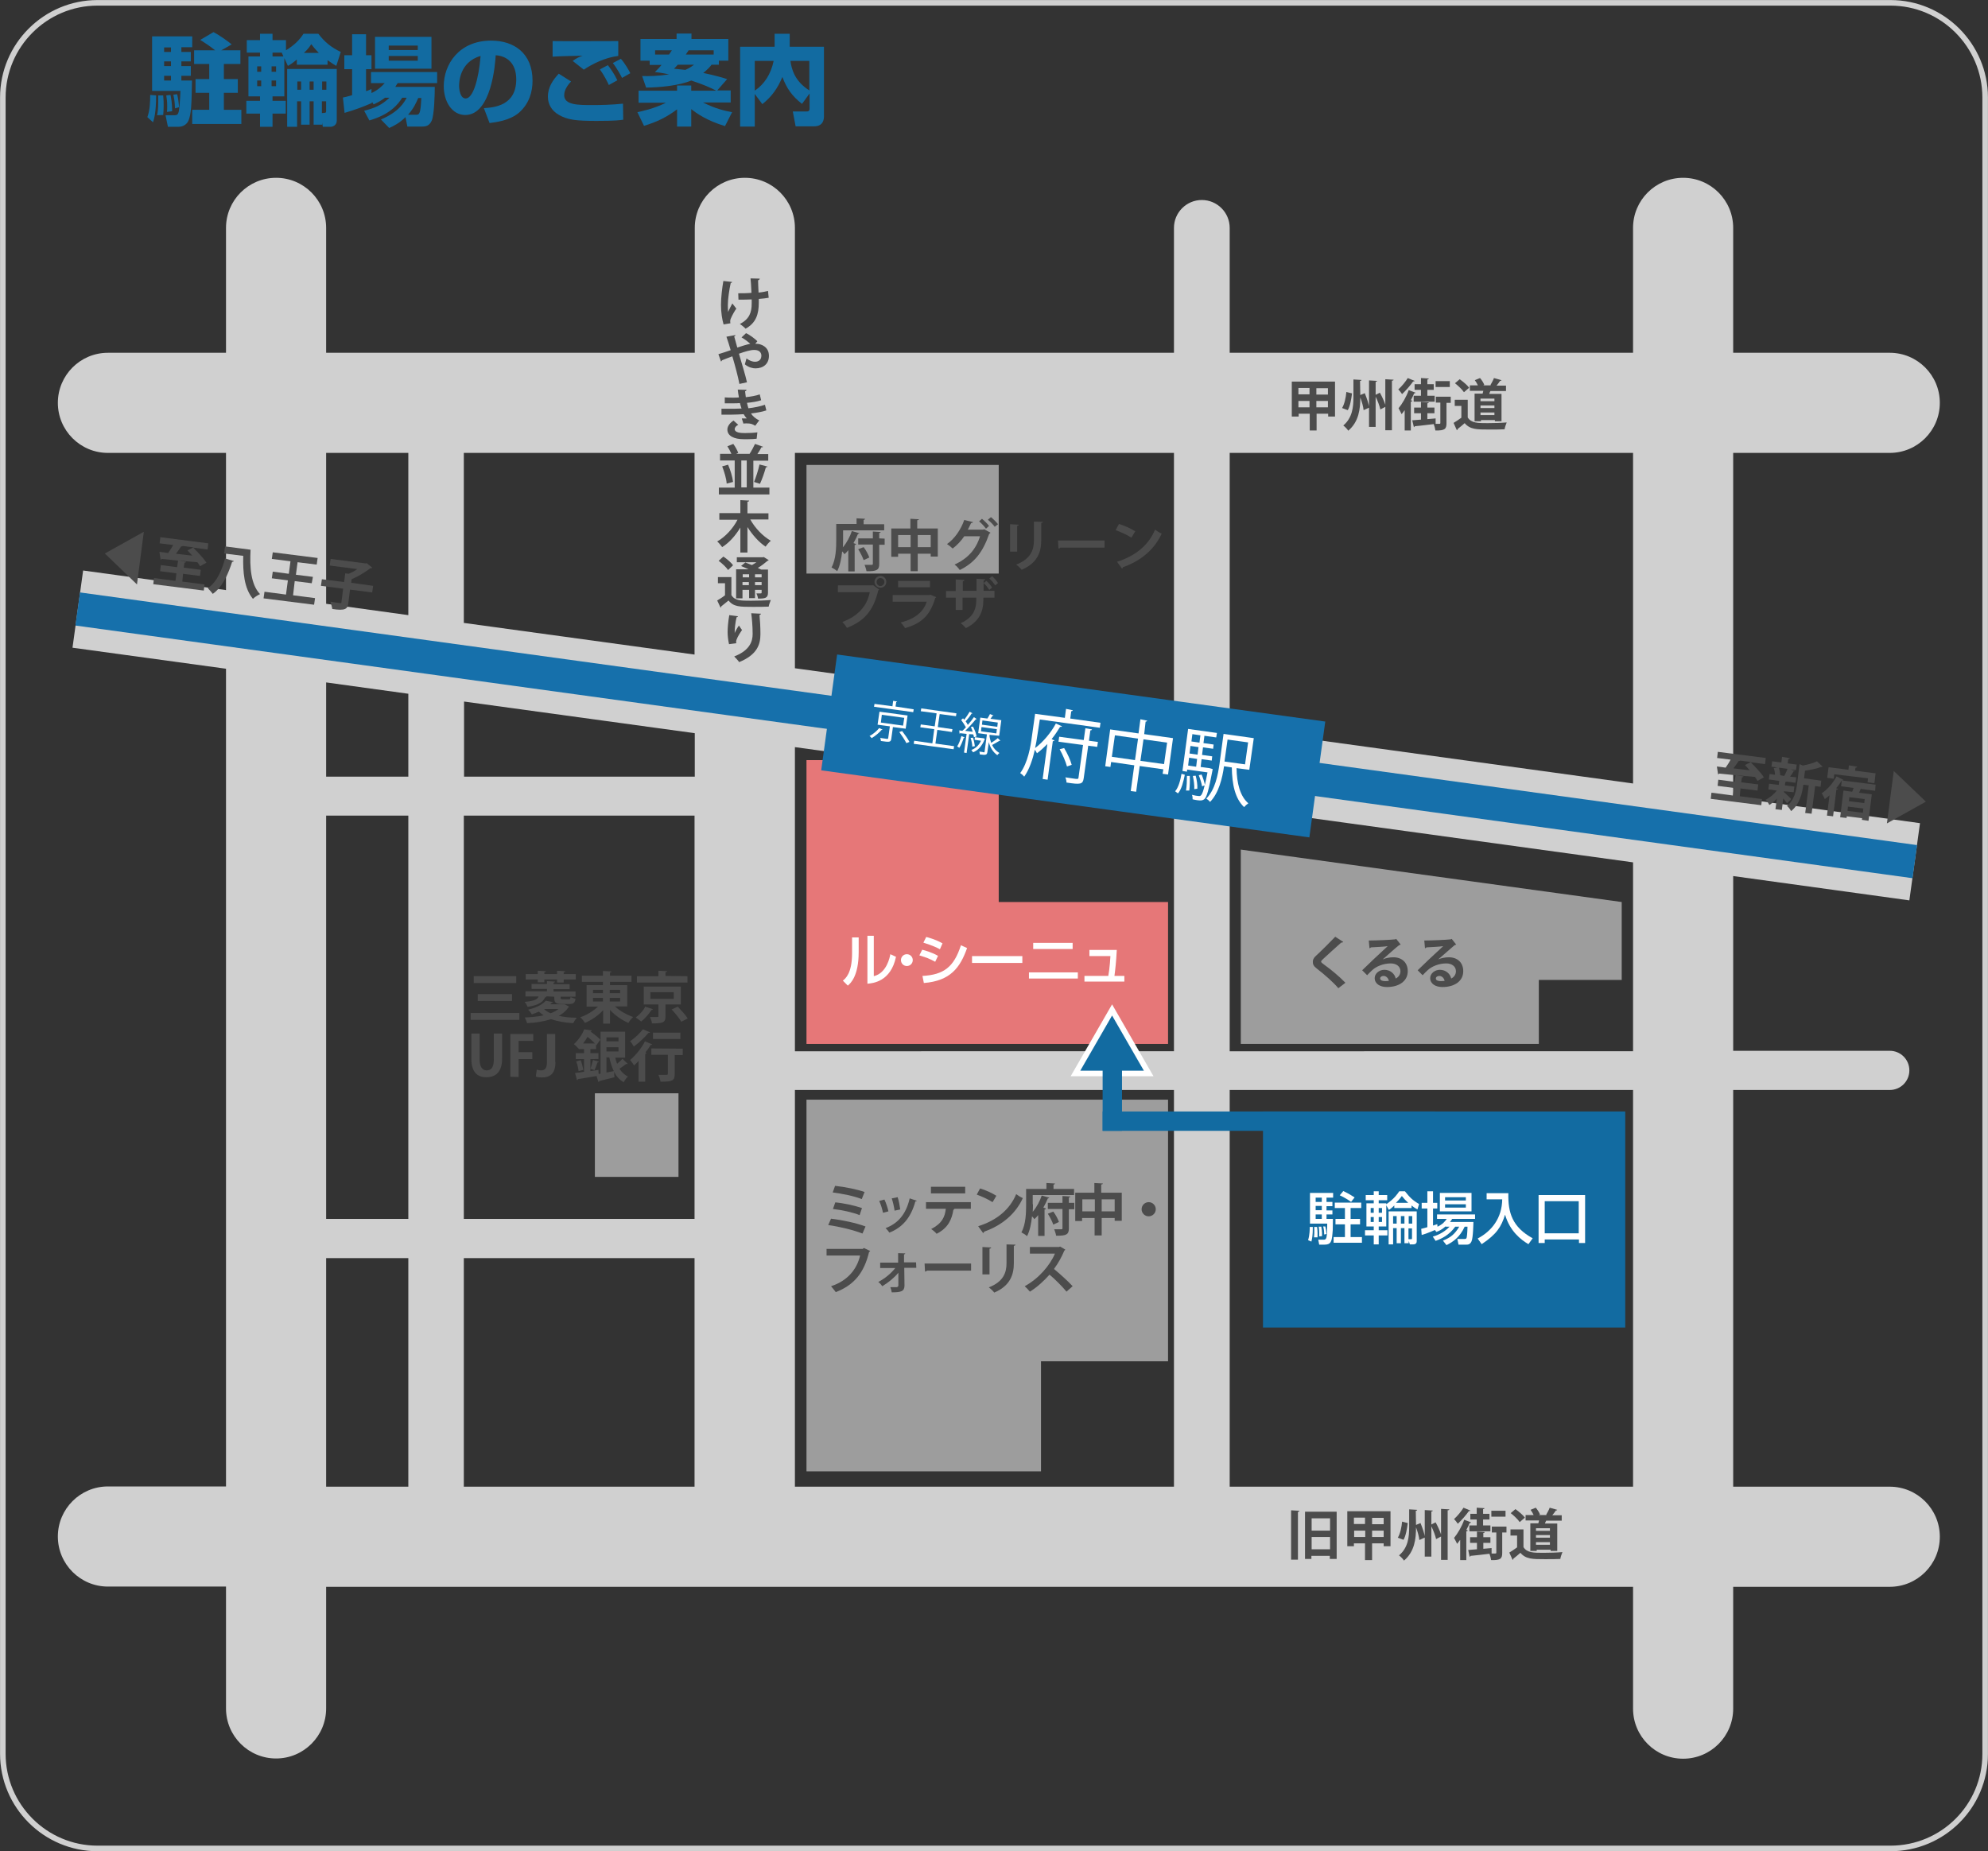<?xml version="1.0" encoding="utf-8"?>
<!-- Generator: Adobe Illustrator 24.2.1, SVG Export Plug-In . SVG Version: 6.00 Build 0)  -->
<svg xmlns="http://www.w3.org/2000/svg" xmlns:xlink="http://www.w3.org/1999/xlink" version="1.1" id="レイヤー_1" x="0px" y="0px" viewBox="0 0 841.8 784" style="enable-background:new 0 0 841.8 784;" xml:space="preserve">
<rect x="0" y="0" width="841.8" height="784" fill="#333333" stroke="none"/>
<style type="text/css">
	.st0{fill:#D0D0D0;}
	.st1{fill:none;stroke:#1670AB;stroke-width:14.148;stroke-miterlimit:10;}
	.st2{fill:#9D9D9D;}
	.st3{fill:#E67778;}
	.st4{fill:none;stroke:#1670AB;stroke-width:49.517;stroke-miterlimit:10;}
	.st5{fill:#FFFFFF;}
	.st6{fill:#4C4C4C;}
	.st7{fill:#126BA1;stroke:#FFFFFF;stroke-width:2.358;stroke-miterlimit:10;}
	.st8{fill:#126BA1;}
	.st9{fill:none;stroke:#D0D0D0;stroke-width:2.358;stroke-miterlimit:10;}
	.st10{fill:none;stroke:#E72225;stroke-width:7.074;stroke-miterlimit:10;}
</style>
<path class="st0" d="M800.2,629.6h-66.3v-168h66.3c4.6,0,8.3-3.7,8.3-8.3s-3.7-8.3-8.3-8.3h-66.3v-74l74.6,10.3l4.5-32.7l-79.1-10.9  V191.8h66.3c11.7,0,21.2-9.5,21.2-21.2s-9.5-21.2-21.2-21.2h-66.3V96.5c0-11.7-9.5-21.2-21.2-21.2s-21.2,9.5-21.2,21.2v52.9H520.7  V96.5c0-6.5-5.3-11.8-11.8-11.8s-11.8,5.3-11.8,11.8v52.9H336.6V96.5c0-11.7-9.5-21.2-21.2-21.2s-21.2,9.5-21.2,21.2v52.9H138.1  V96.5c0-11.7-9.5-21.2-21.2-21.2s-21.2,9.5-21.2,21.2v52.9h-50c-11.7,0-21.2,9.5-21.2,21.2s9.5,21.2,21.2,21.2h50v58.1l-60.5-8.3  l-4.5,32.7l65,8.9v346.3h-50c-11.7,0-21.2,9.5-21.2,21.2s9.5,21.2,21.2,21.2h50v51.6c0,11.7,9.5,21.2,21.2,21.2s21.2-9.5,21.2-21.2  V672h553.4v51.6c0,11.7,9.5,21.2,21.2,21.2s21.2-9.5,21.2-21.2V672h66.3c11.7,0,21.2-9.5,21.2-21.2S811.9,629.6,800.2,629.6z   M691.5,191.8v140l-170.8-23.5V191.8H691.5z M497.1,191.8v113.3L336.6,283v-91.2H497.1z M294.1,191.8v85.4l-97.7-13.4v-72  L294.1,191.8L294.1,191.8z M138.1,191.8h34.8v68.7l-34.8-4.8V191.8z M172.9,629.6h-34.8v-96.8h34.8V629.6z M172.9,516.2h-34.8V345.4  h34.8V516.2z M138.1,328.9V289l34.8,4.8v35.1H138.1z M294.1,629.6h-97.7v-96.8h97.7V629.6z M294.1,516.2h-97.7V345.4h97.7V516.2z   M196.5,328.9v-31.8l97.7,13.4v18.4H196.5z M497.1,629.6H336.6v-168h160.5V629.6z M336.6,445.1V316.4l160.5,22.1v106.7H336.6V445.1z   M691.5,629.6H520.7v-168h170.8V629.6z M520.7,445.1V341.7l170.8,23.5v80H520.7V445.1z"/>
<line class="st1" x1="32.9" y1="257.9" x2="810.8" y2="364.9"/>
<polygon class="st2" points="494.6,465.7 341.5,465.7 341.5,517.5 341.5,576.5 341.5,623.1 440.8,623.1 440.8,576.5 494.6,576.5 "/>
<rect x="251.9" y="463" class="st2" width="35.4" height="35.4"/>
<rect x="341.5" y="196.9" class="st2" width="81.4" height="46"/>
<polygon class="st3" points="422.9,382 422.9,321.9 341.5,321.9 341.5,442.1 408.8,442.1 422.9,442.1 494.6,442.1 494.6,382 "/>
<polygon class="st2" points="686.7,415 686.7,382 525.4,359.8 525.4,442.1 651.6,442.1 651.6,415 "/>
<line class="st4" x1="351.1" y1="301.7" x2="557.8" y2="330.1"/>
<g>
	<path class="st5" d="M373.7,309c-0.1,0.1-0.3,0.2-0.4,0.1c-0.9,1.1-2.7,2.6-4.2,3.5c-0.2-0.3-0.6-0.7-0.9-0.9   c1.5-0.8,3.2-2.2,4.1-3.4L373.7,309z M386.9,300.4l-0.2,1.2l-16.6-2.3l0.2-1.2l7.6,1l0.3-2.3l1.7,0.3c0,0.1-0.1,0.2-0.4,0.2   l-0.3,1.9L386.9,300.4z M383.5,308.6l-5.4-0.7l-0.7,5c-0.2,1.5-0.9,1.4-4.4,0.9c0-0.4-0.1-0.9-0.3-1.3c0.8,0.1,1.5,0.2,2.1,0.3   c1.1,0.2,1.2,0.2,1.3-0.2l0.7-5l-5.2-0.7l0.8-5.5l11.9,1.6L383.5,308.6z M373.4,302.7L373,306l9.4,1.3l0.5-3.3L373.4,302.7z    M383.8,314.7c-0.6-1.2-1.9-3.2-3-4.7l1.2-0.4c1.1,1.4,2.5,3.4,3.1,4.6L383.8,314.7z"/>
	<path class="st5" d="M396.1,314.9l7.9,1.1l-0.2,1.3l-16.9-2.3l0.2-1.3l7.7,1.1l0.8-6l-5.9-0.8l0.2-1.2l5.9,0.8l0.8-5.5l-6.7-0.9   l0.2-1.2l14.9,2.1l-0.2,1.2l-6.9-0.9l-0.8,5.5l6.2,0.9l-0.2,1.2l-6.2-0.9L396.1,314.9z"/>
	<path class="st5" d="M408.5,312.3c-0.1,0.1-0.2,0.2-0.4,0.1c-0.5,1.6-1.2,3.3-1.9,4.3c-0.2-0.2-0.6-0.4-0.9-0.6   c0.7-1,1.3-2.7,1.8-4.4L408.5,312.3z M412,307.7c0.7,1.3,1.4,3.1,1.5,4.2l-1.1,0.3c0-0.3-0.1-0.7-0.3-1.2c-0.6,0-1.1-0.1-1.7-0.1   l-1.1,8l-1.1-0.2l1.1-7.9c-1.1-0.1-2-0.2-2.7-0.3c0,0.1-0.2,0.2-0.3,0.2l-0.1-1.4l1.3,0.2c0.5-0.4,1-1,1.5-1.5   c-0.5-0.9-1.3-2.2-2-3.1l0.8-0.7c0.2,0.2,0.3,0.4,0.5,0.6c0.8-1,1.7-2.4,2.3-3.4l1.2,0.7c-0.1,0.1-0.2,0.1-0.4,0.1   c-0.6,1-1.7,2.4-2.5,3.3c0.4,0.5,0.7,1,0.9,1.5c1-1.1,1.9-2.3,2.6-3.3l1.2,0.8c-0.1,0.1-0.2,0.1-0.4,0.1c-1.2,1.5-3,3.5-4.5,4.9   l3.2,0.4c-0.2-0.7-0.5-1.4-0.8-2L412,307.7z M412,312.4c0.4,1.2,0.7,2.7,0.8,3.6c-0.2,0-0.5,0.1-1.1,0.2c0-1-0.3-2.5-0.7-3.7   L412,312.4z M416.4,312.6l0.7,0.4c0,0.1-0.1,0.1-0.2,0.2c-1.1,2.8-2.8,4.6-4.9,5.4c-0.1-0.3-0.5-0.8-0.7-1c1.7-0.6,3.2-1.9,4.1-3.9   l-2.7-0.4l0.1-1.1l3.3,0.4H416.4z M419,311.2c-0.1,0.8,0.4,2.5,0.7,3.4c1-0.6,2.1-1.4,2.8-2c0.8,0.8,1,0.9,1.1,1.1   c-0.1,0.1-0.2,0.1-0.4,0c-0.8,0.5-2.1,1.3-3.1,1.8c0.6,1.3,1.6,2.5,3.1,3.4c-0.3,0.2-0.7,0.6-0.9,0.9c-2-1.4-3.1-3.5-3.6-5.5   l-0.6,4.2c-0.2,1.3-0.7,1.3-3.2,1c0-0.3-0.1-0.8-0.2-1.2c0.9,0.1,1.7,0.2,1.9,0.3c0.2,0,0.3,0,0.3-0.2l1-7.4l-3.7-0.5l0.9-6.6   l3,0.4c0.4-0.6,0.8-1.3,1.1-1.9l1.5,0.6c-0.1,0.1-0.2,0.2-0.4,0.1c-0.2,0.4-0.6,0.9-0.9,1.3l4.6,0.6l-0.9,6.6L419,311.2z    M415.6,307.9l-0.2,1.8l6.5,0.9l0.2-1.8L415.6,307.9z M416,305.1l-0.2,1.8l6.5,0.9l0.2-1.8L416,305.1z"/>
	<path class="st5" d="M439.2,311.8c-0.2,1.5-0.5,3.2-0.9,5c3.5-2.6,6.9-6.8,8.8-10.4l2.6,1.2c-0.2,0.2-0.4,0.3-0.8,0.2   c-1,1.6-2.2,3.5-3.6,5.2l1.2,0.6c-0.1,0.2-0.3,0.3-0.7,0.3l-2.2,16.3l-2.1-0.3l2-14.8c-1.4,1.4-2.9,2.8-4.4,3.9   c-0.2-0.4-0.6-1-0.9-1.5c-0.9,4-2.3,8.3-4.5,11.4c-0.4-0.5-1.2-1.2-1.7-1.5c3.2-4.4,4.4-11.1,5-15.9l1.3-9.2l12.6,1.7l0.5-3.8   l2.9,0.6c-0.1,0.2-0.3,0.4-0.7,0.4l-0.4,3.1l12.8,1.8l-0.3,2.1l-25.4-3.5L439.2,311.8z M464.9,314.2l-0.3,2.1l-3.8-0.5l-1.9,13.7   c-0.4,2.7-1.3,2.8-7.3,1.9c0-0.6-0.2-1.6-0.5-2.2c1.3,0.2,2.5,0.4,3.4,0.5c1.9,0.3,2.1,0.3,2.2-0.5l1.9-13.7l-10.4-1.4l0.3-2.1   l10.4,1.4l0.7-5l2.8,0.5c-0.1,0.3-0.3,0.4-0.7,0.4l-0.6,4.4L464.9,314.2z M451.8,324.6c-0.5-1.9-1.8-5-3.1-7.3l1.9-0.5   c1.4,2.3,2.7,5.2,3.2,7.1L451.8,324.6z"/>
	<path class="st5" d="M484.5,310.9l12.2,1.7l-2.1,15.4l-2.3-0.3l0.3-1.9l-10-1.4l-1.5,10.9l-2.3-0.3l1.5-10.9l-9.8-1.4l-0.3,2.1   l-2.2-0.3l2.1-15.6l12,1.7l0.8-6l2.9,0.6c-0.1,0.2-0.3,0.4-0.7,0.4L484.5,310.9z M470.8,320.5l9.8,1.4l1.3-9.1l-9.8-1.4   L470.8,320.5z M482.9,322.2l10,1.4l1.3-9.1l-10-1.4L482.9,322.2z"/>
	<path class="st5" d="M501.7,328.1c-0.6,3-1.4,6.2-2.9,7.9l-1.2-0.9c1.4-1.6,2.2-4.5,2.7-7.4L501.7,328.1z M512.5,325.4l1,0.3   l-0.1,0.6c-1.6,8.4-2.4,11.2-3.4,12.1c-0.7,0.6-1.4,0.7-2.9,0.5c-0.6-0.1-1.4-0.2-2.1-0.4c0-0.6,0-1.4-0.3-1.9   c1.2,0.3,2.3,0.5,2.8,0.5c0.9,0.1,1.5,0.1,2.6-4.5L509,333c-0.2-1.3-0.8-3.2-1.4-4.7l1.2-0.3c0.6,1.4,1.2,3.2,1.4,4.4l0,0   c0.3-1.4,0.7-3.1,1.1-5.3l-8.6-1.2l-0.1,0.9l-1.9-0.3l2.4-17.8l12.2,1.7l-0.3,1.9l-5-0.7l-0.4,3.1l4.3,0.6l-0.2,1.8l-4.3-0.6   l-0.4,3.2l4.3,0.6l-0.2,1.8l-4.3-0.6l-0.4,3.3l3.7,0.5L512.5,325.4z M502.2,334.8c0.3-1.7,0.4-4.2,0.4-6.2h1.2c0.1,2,0,4.5-0.2,6.2   H502.2z M503.5,320.9l-0.4,3.3l3.4,0.5l0.4-3.3L503.5,320.9z M507.1,319.6l0.4-3.2l-3.4-0.5l-0.4,3.2L507.1,319.6z M508.3,311.4   l-3.4-0.5l-0.4,3.1l3.4,0.5L508.3,311.4z M506.3,328.5c0.5,1.8,0.8,4,0.7,5.5l-1.3,0.2c0.1-1.5-0.2-3.8-0.6-5.6L506.3,328.5z    M529,326l-5.4-0.7c0.1,6.4,1.5,11.9,5,14.9c-0.5,0.3-1.3,1-1.8,1.6c-3.8-3.6-5.1-9.5-5.2-16.8l-3.3-0.5c-0.7,5-2.2,11.3-5.9,15.1   c-0.3-0.4-1.1-1.1-1.6-1.4c3.8-3.9,4.9-10,5.6-14.8l1.7-12.6l12.8,1.8L529,326z M528.5,314.4l-8.7-1.2l-1.3,9.3l8.7,1.2   L528.5,314.4z"/>
</g>
<g>
	<path class="st6" d="M199.3,429h20.6v2.9h-20.6V429z M200.6,413.4h18v2.9h-18V413.4z M202.3,421h14.5v2.9h-14.5V421z"/>
	<path class="st6" d="M230.3,421.9l1.1,0.1c0,0.2-0.2,0.3-0.6,0.4c-0.9,1.9-2.4,3.2-7.4,4c-0.2-0.6-0.8-1.7-1.3-2.1   c4.1-0.4,5.4-1,6-2.3h-5.6v-2.2h9.1v-1h-6.5v-2.1h6.5v-1.2l3.4,0.2c0,0.2-0.2,0.4-0.6,0.5v0.6h6.8v2.1h-6.8v1h9.3v2.2h-6.3v0.5   c0,0.5,0.1,0.6,0.9,0.6h2.5c0.6,0,0.7-0.1,0.8-1c0.5,0.3,1.5,0.6,2.1,0.8c-0.3,1.7-0.9,2.2-2.6,2.2h-3.2c-3.1,0-3.2-0.9-3.2-3.1   L230.3,421.9L230.3,421.9z M239.1,425.3l1.9,1c-0.1,0.1-0.2,0.2-0.3,0.3c-1,1.5-2.4,2.7-4.1,3.6c2.2,0.5,4.8,0.8,7.6,0.8   c-0.5,0.6-1.1,1.6-1.5,2.3c-3.6-0.2-6.8-0.8-9.4-1.7c-3,1-6.4,1.5-10.1,1.7c-0.2-0.7-0.6-1.7-1-2.4c2.8-0.1,5.6-0.4,8-0.9   c-0.7-0.5-1.4-1-2-1.6c-0.9,0.4-1.9,0.8-3,1.2c-0.3-0.6-1-1.5-1.6-2c3.7-0.9,6.2-2.3,7.5-3.8l3.1,0.6c-0.1,0.2-0.3,0.3-0.6,0.3   c-0.2,0.2-0.4,0.4-0.6,0.6h5.6H239.1z M227.7,416v-1.2h-5.1v-2.3h5.1v-1.4l3.4,0.2c0,0.2-0.2,0.4-0.6,0.5v0.7h5.4v-1.4l3.4,0.2   c0,0.3-0.2,0.4-0.6,0.5v0.7h5.1v2.3h-5.1v1.3h-2.8v-1.3h-5.4v1.2L227.7,416L227.7,416z M230.4,427.3L230.4,427.3   c0.7,0.8,1.7,1.4,2.8,1.8c1.3-0.5,2.4-1.1,3.3-1.8H230.4z"/>
	<path class="st6" d="M265.5,426.2h-5.1c2,1.9,4.9,3.5,7.7,4.5c-0.7,0.6-1.6,1.7-2,2.5c-2.8-1.2-5.7-3.2-7.8-5.5v5.8h-2.9v-5.7   c-2.1,2.3-4.9,4.2-7.7,5.4c-0.4-0.7-1.3-1.8-2-2.4c2.7-0.9,5.5-2.6,7.5-4.5h-4.8v-9.1h6.9v-1.4h-8.9v-2.6h8.9v-2l3.6,0.2   c0,0.2-0.2,0.4-0.6,0.5v1.3h9.1v2.6h-9.1v1.4h7.3v9H265.5z M251.1,419.2v1.4h4.2v-1.4H251.1z M251.1,422.6v1.5h4.2v-1.5H251.1z    M262.6,419.2h-4.4v1.4h4.4V419.2z M262.6,424.1v-1.5h-4.4v1.5H262.6z"/>
	<path class="st6" d="M276.5,427.4c-0.1,0.2-0.4,0.3-0.6,0.3c-1,1.5-2.7,3.6-4.4,4.9c-0.6-0.5-1.7-1.3-2.3-1.7c1.6-1.2,3.3-3,4-4.6   L276.5,427.4z M291.1,413.4v2.7h-21.4v-2.7h9.1v-2.3l3.7,0.2c0,0.2-0.2,0.4-0.7,0.4v1.6L291.1,413.4L291.1,413.4z M288.3,425.4   h-6.5v5c0,2.6-1,3-5.7,3c-0.1-0.8-0.5-1.9-0.9-2.7c0.9,0,1.9,0,2.6,0c0.9,0,1,0,1-0.4v-4.9h-6.2v-7.6h15.7V425.4z M275.4,420.2v2.8   h9.9v-2.8H275.4z M288.5,432.7c-0.8-1.4-2.6-3.6-4.1-5.2l2.6-1.2c1.4,1.5,3.3,3.5,4.2,5L288.5,432.7z"/>
	<path class="st6" d="M212.6,448.4c0,5.3-2.5,7.8-6.6,7.8s-6.4-2.4-6.4-7.8v-10.7h3.5v11c0,3.2,1.2,4.6,3,4.6c1.9,0,3-1.3,3-4.6v-11   h3.5V448.4z"/>
	<path class="st6" d="M216.1,456v-18.1h9.7v2.9h-6.2v4.8h5.8v2.9h-5.8v7.6L216.1,456L216.1,456z"/>
	<path class="st6" d="M235.2,449.8c0,5-2.4,6.5-5.8,6.5c-0.8,0-1.8-0.1-2.5-0.4l0.4-2.9c0.4,0.1,1.1,0.3,1.7,0.3   c1.6,0,2.6-0.7,2.6-3.5v-11.9h3.5v11.9H235.2z"/>
	<path class="st6" d="M260.5,447.8c0.2,0.9,0.5,1.9,0.8,2.7c0.8-0.7,1.7-1.5,2.3-2.1l2.2,2.1c-0.1,0.1-0.3,0.1-0.4,0.1s-0.2,0-0.3,0   c-0.7,0.5-1.8,1.4-2.8,2c0.9,1.4,2.1,2.6,3.6,3.3c-0.6,0.5-1.4,1.6-1.8,2.4c-1.8-1-3.1-2.5-4.1-4.4l0.2,2.3   c-2.4,0.6-4.8,1.2-6.4,1.6c0,0.2-0.2,0.4-0.4,0.4l-0.8-2.5c-2.9,0.5-5.9,1-7.9,1.3c0,0.2-0.2,0.4-0.4,0.4l-0.8-3   c1.1-0.1,2.4-0.3,3.8-0.5v-5.4h-3.5V446h3.5v-1.7h-2.2v-0.4l-0.2,0.2c-0.4-0.6-1.3-1.5-1.9-1.9c2.1-1.9,3.6-4.3,4.4-6.3l3.2,0.5   c0,0.2-0.2,0.3-0.6,0.4l0,0c1.5,1.1,3.3,2.5,4.2,3.5c-0.6,0.8-1.1,1.6-1.6,2.3l-0.2-0.3v2H250v1.7h3.4v2.5H250v5.1l3.4-0.5l0.1,1.7   l0.8-0.1v-17.8h10.4v11h-4.2V447.8z M245,453.6c-0.1-1.1-0.5-2.8-1-4.1l1.9-0.5c0.5,1.3,0.9,2.9,1.1,4.1L245,453.6z M251.9,441.9   c-0.8-0.9-2-1.9-3.1-2.8c-0.5,0.9-1.2,1.9-1.9,2.8H251.9z M253.6,449.6c-0.1,0.2-0.3,0.3-0.6,0.3c-0.3,1-0.8,2.4-1.3,3.3l-1.7-0.6   c0.4-1,0.8-2.6,1.1-3.7L253.6,449.6z M261.9,439.3h-5.1v1.7h5.1V439.3z M256.8,445.3h5.1v-1.8h-5.1V445.3z M256.8,454.2l3.1-0.6   c-0.8-1.7-1.4-3.6-1.9-5.8h-1.2V454.2z"/>
	<path class="st6" d="M270.4,449.3c-0.6,0.7-1.3,1.3-1.9,1.9c-0.4-0.6-1.2-1.8-1.7-2.3c2.2-1.8,4.8-4.9,6.3-7.9l3.1,1.3   c-0.1,0.2-0.4,0.3-0.7,0.2c-0.6,1.1-1.4,2.2-2.2,3.2l0.5,0.2c-0.1,0.2-0.3,0.4-0.6,0.4v11.8h-2.8L270.4,449.3L270.4,449.3z    M275.3,437.2c-0.1,0.1-0.3,0.3-0.7,0.2c-1.5,1.8-4,4.2-6.2,5.8c-0.4-0.6-1.1-1.8-1.6-2.3c2-1.2,4.2-3.4,5.4-5L275.3,437.2z    M289.1,444.1v2.7h-3.4v8.1c0,2.8-1.1,3.2-6,3.2c-0.1-0.8-0.5-2.1-0.9-2.9c1,0,2.1,0,2.8,0c0.9,0,1.2,0,1.2-0.4v-8.1h-7V444   L289.1,444.1L289.1,444.1z M288.1,437.3v2.7h-11.6v-2.7H288.1z"/>
</g>
<g>
	<path class="st6" d="M351.9,516.1c4.9,0.6,10.6,1.8,14.6,3.3l-1.3,3c-3.5-1.4-9.5-2.9-14.5-3.6L351.9,516.1z M353.6,502.2   c4,0.4,9.4,1.5,12.5,2.6l-1.2,3c-3.3-1.3-8.3-2.3-12.3-2.8L353.6,502.2z M353.7,509.2c3.5,0.3,8.4,1.4,11.3,2.4l-1,3   c-2.6-1.1-7.5-2.2-11.3-2.6L353.7,509.2z"/>
	<path class="st6" d="M374.5,508c0.7,1.4,1.4,3.6,1.7,5l-2.3,0.6c-0.3-1.5-0.9-3.5-1.6-5L374.5,508z M388.2,508.5   c-0.1,0.2-0.3,0.3-0.6,0.3c-1.9,7-5.6,11.1-11,13.2c-0.3-0.5-1.1-1.4-1.6-1.9c5-1.9,8.6-5.6,10.2-12.6L388.2,508.5z M380.1,507   c0.5,1.4,0.9,3.7,1.1,5.2l-2.4,0.5c-0.2-1.6-0.7-3.7-1.2-5.2L380.1,507z"/>
	<path class="st6" d="M411.1,511.9h-7.4l0.5,0.1c-0.1,0.1-0.2,0.3-0.5,0.3c-0.6,3.9-2.1,7.7-7.1,10.2c-0.4-0.5-1.6-1.6-2.3-2   c4.6-2.4,5.8-5.1,6.2-8.6h-8.4v-2.8h19L411.1,511.9L411.1,511.9z M408.7,505.4h-14.5v-2.8h14.5V505.4z"/>
	<path class="st6" d="M415,503.3c2.4,0.7,5.2,2,6.9,3.1l-1.6,2.7c-1.7-1.1-4.5-2.4-6.7-3.2L415,503.3z M414.2,519.3   c7.9-2.5,13.4-7.1,16.1-13.6c0.9,0.7,1.9,1.3,2.8,1.7c-2.9,6.4-8.6,11.5-16.4,14.2c0,0.3-0.2,0.5-0.4,0.6L414.2,519.3z"/>
	<path class="st6" d="M437.4,510c0,0.9,0,2-0.1,3.2c1.7-2,3.1-4.7,3.8-6.9l3.2,0.9c-0.1,0.2-0.3,0.3-0.6,0.3   c-0.5,1.2-1.1,2.5-1.9,3.9l1.1,0.4c0,0.2-0.2,0.4-0.6,0.4v11.2h-2.7v-8.8c-0.5,0.6-1,1.2-1.6,1.7c-0.2-0.3-0.6-0.8-1-1.2   c-0.3,2.9-0.9,6.1-2.1,8.4c-0.5-0.5-1.8-1.3-2.4-1.6c1.9-3.4,2-8.4,2-11.9v-6.5h8.6V501l3.6,0.2c0,0.2-0.2,0.4-0.6,0.5v1.8h8.7v2.6   h-17.5v3.9H437.4z M454.9,509.5v2.6h-2.3v8.1c0,2.5-0.9,3.2-5.4,3.1c-0.1-0.8-0.5-1.9-0.8-2.7c1.2,0,2.6,0,3,0s0.5-0.1,0.5-0.5V512   h-6.2v-2.6h6.2v-2.9l3.3,0.2c0,0.2-0.2,0.4-0.6,0.4v2.3h2.3V509.5z M446,518.6c-0.4-1.2-1.4-3.2-2.3-4.6l2.3-0.9   c1,1.3,2,3.2,2.4,4.4L446,518.6z"/>
	<path class="st6" d="M466.5,505.1h8.5V517h-3v-1.2h-5.5v7.4h-3v-7.4h-5.3v1.3h-2.9v-12h8.1V501l3.6,0.2c0,0.2-0.2,0.4-0.7,0.4v3.5   H466.5z M458.3,513h5.3v-5.1h-5.3V513z M466.5,513h5.5v-5.1h-5.5V513z"/>
	<path class="st6" d="M489.4,512.1c0,1.7-1.4,3-3,3c-1.7,0-3-1.4-3-3c0-1.7,1.4-3,3-3C488.1,509.1,489.4,510.5,489.4,512.1z"/>
	<path class="st6" d="M368.5,529.8c-0.1,0.2-0.3,0.3-0.5,0.4c-2.1,8.8-6.3,14-14.1,17c-0.5-0.7-1.4-1.8-2-2.5   c7.1-2.3,11-7.3,12.3-13H350v-2.8h15.3l0.5-0.4L368.5,529.8z"/>
	<path class="st6" d="M388,536.9h-5.1l0.1,7.5c0,2.5-1.5,2.9-5.4,2.9c-0.1-0.6-0.3-1.5-0.6-2.2h2.7c0.4,0,0.7-0.4,0.7-0.7V539   c-1.7,2.1-4.3,4.2-6.8,5.7c-0.4-0.6-1-1.3-1.7-1.8c2.7-1.4,5.3-3.5,7.2-5.9h-6.4v-2.3h7.6v-4l3,0.1c0,0.2-0.2,0.4-0.5,0.4v3.4h5.1   L388,536.9L388,536.9z"/>
	<path class="st6" d="M391.5,535.1h19.7v3h-18.7c-0.1,0.2-0.5,0.4-0.8,0.4L391.5,535.1z"/>
	<path class="st6" d="M416,539.7v-11.6l3.7,0.2c0,0.3-0.2,0.4-0.7,0.5v10.9L416,539.7L416,539.7z M430,527.1c0,0.2-0.2,0.4-0.7,0.5   v7.4c0,5-1.7,9.6-8.3,12.4c-0.4-0.6-1.6-1.7-2.3-2.2c6.2-2.4,7.5-6.3,7.5-10.2v-8L430,527.1z"/>
	<path class="st6" d="M451.1,529.2c-0.1,0.2-0.2,0.3-0.4,0.4c-1.3,3-2.5,5.2-4.4,7.8c2.3,1.9,5.8,5,7.9,7.3l-2.6,2.3   c-1.8-2.2-5.2-5.6-7.2-7.2c-2.2,2.5-5.3,5.4-8.3,7.2c-0.5-0.6-1.5-1.7-2.2-2.3c5.9-3.2,10.7-8.8,12.8-13.8h-10.6v-2.8h12.3l0.5-0.2   L451.1,529.2z"/>
</g>
<g>
	<g>
		<path class="st7" d="M470.9,427.7l15.5,26.9h-31L470.9,427.7z"/>
	</g>
</g>
<g>
	<path class="st6" d="M357,228.6c0,0.9,0,2-0.1,3.2c1.7-2,3.1-4.7,3.8-6.9l3.2,0.9c-0.1,0.2-0.3,0.3-0.6,0.3   c-0.5,1.2-1.1,2.5-1.9,3.9l1.1,0.4c0,0.2-0.2,0.4-0.6,0.4V242h-2.7v-9c-0.5,0.6-1,1.2-1.6,1.7c-0.2-0.3-0.6-0.8-1-1.2   c-0.3,2.9-0.9,6.1-2.1,8.4c-0.5-0.5-1.8-1.3-2.4-1.6c1.9-3.4,2-8.4,2-11.9v-6.5h8.6v-2.4l3.6,0.2c0,0.2-0.2,0.4-0.6,0.5v1.8h8.7   v2.6H357V228.6z M374.6,228.1v2.6h-2.3v8.1c0,2.5-0.9,3.2-5.4,3.1c-0.1-0.8-0.5-1.9-0.8-2.7c1.2,0,2.6,0,3,0s0.5-0.1,0.5-0.5v-8.1   h-6.2V228h6.2v-2.9l3.3,0.2c0,0.2-0.2,0.4-0.6,0.4v2.3L374.6,228.1L374.6,228.1z M365.7,237.2c-0.4-1.2-1.4-3.2-2.3-4.6l2.3-0.9   c1,1.3,2,3.2,2.4,4.4L365.7,237.2z"/>
	<path class="st6" d="M388.6,223.8h8.5v11.9h-3v-1.2h-5.5v7.4h-3v-7.4h-5.3v1.3h-2.9v-12h8.1v-4.1l3.6,0.2c0,0.2-0.2,0.4-0.7,0.4   v3.5H388.6z M380.3,231.7h5.3v-5.1h-5.3V231.7z M388.6,231.7h5.5v-5.1h-5.5V231.7z"/>
	<path class="st6" d="M419.4,225.6c-0.1,0.2-0.3,0.4-0.5,0.4c-2.8,8.1-6.4,12.4-12.5,15.4c-0.5-0.7-1.3-1.7-2.2-2.3   c5.6-2.6,9-6.3,10.8-12h-6.7c-1.2,1.8-2.9,3.7-4.9,5.2c-0.6-0.6-1.6-1.4-2.4-1.9c3.1-2.1,5.9-6.1,7.3-10.2l3.7,0.9   c-0.1,0.3-0.4,0.4-0.8,0.4c-0.4,0.8-0.9,2-1.4,2.8h6.5l0.4-0.2L419.4,225.6z M415.8,219.7c1,0.8,2.3,2.1,3,3l-1.3,1.2   c-0.6-0.9-2-2.4-2.9-3.1L415.8,219.7z M419.6,219c1,0.8,2.3,2.1,3,3l-1.4,1.1c-0.5-0.8-1.9-2.2-2.9-3L419.6,219z"/>
	<path class="st6" d="M427.7,233.6V222l3.7,0.2c0,0.3-0.2,0.4-0.7,0.5v10.9L427.7,233.6L427.7,233.6z M441.6,221   c0,0.2-0.2,0.4-0.7,0.5v7.4c0,5-1.7,9.6-8.3,12.4c-0.4-0.6-1.6-1.7-2.3-2.2c6.2-2.4,7.5-6.3,7.5-10.2v-8L441.6,221z"/>
	<path class="st6" d="M448,228.9h19.7v3H449c-0.1,0.2-0.5,0.4-0.8,0.4L448,228.9z"/>
	<path class="st6" d="M473.8,221.9c2.4,0.7,5.2,2,6.9,3.1l-1.6,2.7c-1.7-1.1-4.5-2.4-6.7-3.2L473.8,221.9z M473,237.9   c7.9-2.5,13.4-7.1,16.1-13.6c0.9,0.7,1.9,1.3,2.8,1.7c-2.9,6.4-8.6,11.5-16.4,14.2c0,0.3-0.2,0.5-0.4,0.6L473,237.9z"/>
	<path class="st6" d="M354.8,247.9h14.7l0.2-0.1l2.6,1.9c-0.1,0.1-0.2,0.2-0.4,0.3c-2.1,8.8-6.1,13.1-13.3,15.9   c-0.4-0.8-1.3-1.9-1.9-2.5c6.4-2.4,10.4-6.5,11.6-12.6h-13.5L354.8,247.9L354.8,247.9z M372.8,243.9c1.4,0,2.5,1.1,2.5,2.5   s-1.1,2.5-2.5,2.5s-2.5-1.2-2.5-2.5C370.3,245,371.5,243.9,372.8,243.9z M374.5,246.5c0-0.9-0.7-1.7-1.7-1.7   c-0.9,0-1.6,0.7-1.6,1.7s0.8,1.7,1.6,1.7C373.8,248.1,374.5,247.3,374.5,246.5z"/>
	<path class="st6" d="M396.4,252.9c-0.1,0.1-0.2,0.3-0.4,0.4c-2.1,7.2-5.7,10.7-12.8,12.7c-0.3-0.7-1.2-1.7-1.8-2.4   c5.9-1.4,9.8-4.6,11-8.8H378V252h15.6l0.3-0.2L396.4,252.9z M393.8,248.7h-13.5V246h13.5V248.7z"/>
	<path class="st6" d="M421,253.1h-4.6v0.9c0,4.9-1.7,9.2-7.4,12c-0.5-0.6-1.4-1.5-2.2-2.1c5.4-2.4,6.6-6,6.6-9.9v-0.9h-5.8v5.2h-2.9   v-5.2h-4.1v-2.8h4.1v-4.9l3.7,0.2c0,0.2-0.2,0.5-0.7,0.6v4h5.8v-5.1l3.7,0.2c0,0.2-0.2,0.4-0.7,0.5v4.4h4.6v2.9H421z M417.7,246   c0.9,0.8,1.8,1.9,2.4,2.8l-1.2,1c-0.6-0.9-1.5-2.1-2.4-2.9L417.7,246z M420.1,244c1,0.9,1.9,1.9,2.5,2.9l-1.2,1   c-0.6-0.9-1.5-2.1-2.5-2.9L420.1,244z"/>
</g>
<g>
	<path class="st6" d="M566.7,418.5c-2-2.4-5.6-5.6-9.1-8.3c-1.4-1.1-1.7-1.8-1.7-2.9c0-0.8,0.3-1.5,1.1-2.3c2.4-2.2,6.6-6.4,8.4-8.3   l3.4,2.2c-0.2,0.2-0.5,0.3-0.9,0.3c-2.2,2-5.5,4.9-7.4,6.7c-0.5,0.5-1.1,1-1.1,1.3c0,0.4,0.6,0.8,1.4,1.4c2.9,2.1,6.2,4.8,8.9,7.6   L566.7,418.5z"/>
	<path class="st6" d="M585.5,406.3c1.3-0.6,3.1-0.9,4.5-0.9c3.6,0,6.1,2.2,6.1,5.9c0,4.2-3.7,6.7-8.8,6.7c-3,0-5.2-1.4-5.2-3.8   c0-1.9,1.9-3.5,4.1-3.5c2.5,0,4.4,1.7,4.8,3.7c1.2-0.6,2-1.7,2-3.1c0-2-1.7-3.3-4.1-3.3c-3.2,0-6.2,1.3-7.9,2.9   c-0.6,0.5-1.5,1.5-2.1,2.1l-2.1-2.1c1.7-1.7,7.6-7.3,10.8-10.2c-1.2,0.2-5.2,0.4-7.1,0.5c-0.1,0.2-0.4,0.3-0.6,0.4l-0.3-3.3   c3,0,9.7-0.3,11.2-0.5l0.4-0.2l1.9,2.4c-0.1,0.1-0.4,0.2-0.7,0.3C591.2,401.2,587.4,404.6,585.5,406.3L585.5,406.3z M586.7,415.5   c0.4,0,1.1-0.1,1.4-0.1c-0.2-1.2-1.2-2.1-2.2-2.1c-0.8,0-1.5,0.4-1.5,1.1C584.5,415.4,585.9,415.5,586.7,415.5z"/>
	<path class="st6" d="M609,406.3c1.3-0.6,3.1-0.9,4.5-0.9c3.6,0,6.1,2.2,6.1,5.9c0,4.2-3.7,6.7-8.8,6.7c-3,0-5.2-1.4-5.2-3.8   c0-1.9,1.9-3.5,4.1-3.5c2.5,0,4.4,1.7,4.8,3.7c1.2-0.6,2-1.7,2-3.1c0-2-1.7-3.3-4.1-3.3c-3.2,0-6.2,1.3-7.9,2.9   c-0.6,0.5-1.5,1.5-2.1,2.1l-2.1-2.1c1.7-1.7,7.6-7.3,10.8-10.2c-1.2,0.2-5.2,0.4-7.1,0.5c-0.1,0.2-0.4,0.3-0.6,0.4l-0.3-3.3   c3,0,9.7-0.3,11.2-0.5l0.4-0.2l1.9,2.4c-0.1,0.1-0.4,0.2-0.7,0.3C614.8,401.2,611,404.6,609,406.3L609,406.3z M610.3,415.5   c0.4,0,1.1-0.1,1.4-0.1c-0.2-1.2-1.2-2.1-2.2-2.1c-0.8,0-1.5,0.4-1.5,1.1C608,415.4,609.5,415.5,610.3,415.5z"/>
</g>
<g>
	<path class="st6" d="M736.7,337.2l9.4,1.2l-0.3,2.6l-21.4-2.7l0.3-2.6l9.1,1.2l0.4-3.2l-6.9-0.9l0.3-2.6l6.9,0.9l0.4-2.8l-6.9-0.7   c-0.1,0.2-0.3,0.3-0.5,0.3l-0.5-3.3c1.1,0.1,2.3,0.3,3.7,0.5c0.7-1,1.5-2.2,2.1-3.4l-5.7-0.7l0.3-2.6l20.3,2.6l-0.3,2.6l-6.1-0.8   c1.9,1.9,4.5,4.6,5.6,6.4l-2.7,1.5c-0.3-0.5-0.6-1.1-1.1-1.7c-2.8-0.2-5.6-0.5-8.2-0.8l0,0l3.4,0.6c-0.1,0.2-0.2,0.4-0.7,0.4   l-0.3,2.1l7.2,0.9l-0.3,2.6l-7.2-0.9L736.7,337.2z M741.4,322.7l-4.5-0.6c-0.1,0.1-0.4,0.2-0.7,0.2c-0.6,0.9-1.4,2.1-2.2,3.1   c2.2,0.3,4.6,0.5,6.9,0.8c-0.7-0.8-1.4-1.5-2-2.2L741.4,322.7z"/>
	<path class="st6" d="M755.4,335.1v0.4c0.7,0.5,2.6,2.4,3.1,2.9l-1.8,1.8c-0.4-0.5-1-1.3-1.6-2.1l-0.6,4.9l-2.7-0.3l0.6-4.5   c-1,1.1-2.2,2.1-3.2,2.7c-0.3-0.7-1-1.7-1.6-2.2c1.7-0.8,3.5-2.3,4.8-3.9l-3.6-0.5l0.3-2.4l4.1,0.5l0.2-1.7l-4.4-0.6l0.3-2.3   l2.3,0.3c0-0.9-0.2-1.9-0.5-2.8l1.6-0.3l-2.6-0.3l0.3-2.3l3.9,0.5l0.3-2.4l3.3,0.6c-0.1,0.2-0.2,0.4-0.7,0.4l-0.2,1.8l3.8,0.5   l-0.3,2.3l-2.3-0.3l1.8,0.7c-0.1,0.2-0.3,0.2-0.6,0.2c-0.3,0.7-0.9,1.5-1.4,2.2l2.6,0.3l-0.3,2.3l-3.8-0.5   c-0.1,0.1-0.3,0.2-0.5,0.1l-0.2,1.5l4,0.5l-0.3,2.4L755.4,335.1z M755.5,328.6c0.5-0.8,1-2,1.4-3l-3.6-0.5c0.3,1.1,0.5,2.3,0.5,3.2   h-0.1L755.5,328.6L755.5,328.6z M771.2,330.6l-0.3,2.6l-2.3-0.3l-1.5,11.7l-2.7-0.3l1.5-11.7l-2.3-0.3c-0.4,3.5-1.6,8.4-5.2,11.2   c-0.3-0.7-1.1-1.7-1.7-2.2c3.1-2.5,3.9-6.4,4.3-9.6l1-8.1l1.4,0.6c2.2-0.4,4.6-1.1,6-1.8l2.4,2.3c-0.2,0.1-0.4,0.1-0.7,0.1   c-1.7,0.7-4.3,1.2-6.8,1.6l-0.4,3.2L771.2,330.6z"/>
	<path class="st6" d="M774.7,336.8c-0.6,0.6-1.3,1.1-2,1.6c-0.3-0.6-0.9-1.9-1.3-2.5c2.3-1.4,4.7-4.2,6.3-7.1l2.9,1.5   c-0.1,0.2-0.3,0.2-0.7,0.2c-0.7,1.1-1.5,2.3-2.4,3.3l0.8,0.3c-0.1,0.2-0.3,0.3-0.7,0.3l-1.4,11.3l-2.6-0.3L774.7,336.8z    M776.7,327.9l-0.2,1.9l-2.8-0.4l0.6-4.5l8.4,1.1l0.2-1.9l3.5,0.6c-0.1,0.2-0.2,0.4-0.7,0.4l-0.2,1.3l8.7,1.1l-0.5,4.2l-2.9-0.4   l0.2-1.7L776.7,327.9z M794,334.9l-6.1-0.8c-0.2,0.5-0.4,1-0.7,1.6l5.4,0.7l-1.4,11.2l-2.8-0.4l0.1-0.7l-6.5-0.8l-0.1,0.7l-2.7-0.3   l1.4-11.3l3.7,0.5c0.2-0.5,0.4-1.1,0.6-1.6l-5.3-0.7l0.3-2.5l14.3,1.8L794,334.9z M782.3,343.4l6.5,0.8l0.2-1.8l-6.5-0.8   L782.3,343.4z M789.4,340.1l0.2-1.7l-6.5-0.8l-0.2,1.7L789.4,340.1z"/>
	<path class="st6" d="M801.9,326.5l13.6,13l-16.5,9.2L801.9,326.5z"/>
</g>
<g>
	<path class="st6" d="M44.4,234.4l16.5-9.2L58,247.5L44.4,234.4z"/>
	<path class="st6" d="M77.2,246.3l9.4,1.2l-0.3,2.6l-21.4-2.7l0.3-2.6l9.1,1.2l0.4-3.2l-6.9-0.9l0.3-2.6l6.9,0.9l0.4-2.8l-6.9-0.7   c-0.1,0.2-0.3,0.3-0.5,0.3l-0.5-3.3c1.1,0.1,2.3,0.3,3.7,0.5c0.7-1,1.5-2.2,2.1-3.4l-5.7-0.7l0.3-2.6l20.3,2.6l-0.3,2.6l-6.1-0.8   c1.9,1.9,4.5,4.6,5.6,6.4l-2.7,1.5c-0.3-0.5-0.6-1.1-1.1-1.7c-2.8-0.2-5.6-0.5-8.2-0.8l0,0l3.4,0.6c-0.1,0.2-0.2,0.4-0.7,0.4   l-0.3,2.1l7.2,0.9l-0.3,2.6l-7.2-0.9L77.2,246.3z M81.9,231.8l-4.5-0.6c-0.1,0.1-0.4,0.2-0.7,0.2c-0.6,0.9-1.4,2.1-2.2,3.1   c2.2,0.3,4.6,0.5,6.9,0.8c-0.7-0.8-1.4-1.5-2-2.2L81.9,231.8z"/>
	<path class="st6" d="M99,237.6c-0.1,0.2-0.3,0.4-0.7,0.3c-1.5,4.7-3.9,10.6-8.2,13.6c-0.5-0.7-1.5-1.8-2.1-2.4   c3.9-2.6,6.1-8,7.3-12.6L99,237.6z M95.3,231.4l10.8,1.4c-0.4,7.4,0.1,14.7,4,18.8c-0.9,0.4-2.3,1.3-3,2   c-3.7-4.4-4.3-11.3-4.1-18.2l-8.1-1L95.3,231.4z"/>
	<path class="st6" d="M124.1,252.1l9.3,1.2l-0.4,2.8l-21.4-2.7l0.4-2.8l9.1,1.2l0.8-6l-6.8-0.9l0.4-2.8l6.8,0.9l0.7-5.3l-7.9-1   l0.4-2.8l19,2.4l-0.4,2.8l-8.1-1l-0.7,5.3l7.2,0.9L132,247l-7.2-0.9L124.1,252.1z"/>
	<path class="st6" d="M158,248.1l-0.4,2.8l-9.4-1.2l-0.7,5.7c-0.3,2.6-1.4,3.3-6.8,2.5c-0.1-0.8-0.5-2.2-0.8-3.1   c1.6,0.3,3.5,0.5,4,0.6s0.7,0,0.7-0.5l0.7-5.6l-9.4-1.2l0.4-2.8l9.4,1.2l0.5-3.7l1.4,0.2c1.3-0.5,2.6-1.2,3.7-2l-11.7-1.5l0.4-2.8   l14.8,1.9l0.5-0.1l2.3,1.9c-0.1,0.2-0.4,0.3-0.7,0.2c-2.1,1.6-5.2,3.5-8,4.7l-0.2,1.5L158,248.1z"/>
</g>
<g>
	<path class="st6" d="M546.7,660.4v-20.8l3.5,0.2c0,0.3-0.2,0.4-0.6,0.5v20.2h-2.9V660.4z M552.6,640.2H566v20h-2.9v-1.3h-7.8v1.3   h-2.7V640.2z M563.2,643h-7.8v5.2h7.8V643z M555.4,656.1h7.8v-5.2h-7.8V656.1z"/>
	<path class="st6" d="M570.5,640h18.3v14.8h-2.9v-1.2H581v7.1h-3v-7.1h-4.7v1.2h-2.8V640z M578,642.7h-4.7v2.7h4.7V642.7z    M573.4,650.9h4.7v-2.7h-4.7V650.9z M585.9,645.5v-2.7H581v2.7H585.9z M581,650.9h4.9v-2.7H581V650.9z"/>
	<path class="st6" d="M591.9,651.2c1-1.7,1.6-4.4,1.8-6.8l2.4,0.6c-0.3,2.4-0.8,5.4-1.8,7.1L591.9,651.2z M599.6,645.8l1.9-0.8   c0.8,2,1.7,4.5,1.9,6.1l-2.4,1.1c-0.1-1.4-0.7-3.5-1.4-5.4l0,0c0,4.9-0.6,10.3-5.1,14.1c-0.4-0.7-1.4-1.7-2.1-2.2   c3.9-3.3,4.3-7.9,4.3-12v-7.5l3.4,0.2c0,0.2-0.2,0.4-0.6,0.4L599.6,645.8L599.6,645.8z M610.2,639l3.5,0.2c0,0.2-0.2,0.4-0.7,0.4   v21h-2.8v-9.9l-2.1,1.1c-0.3-1.4-1.1-3.6-2-5.4v12.8h-2.8v-19.7l3.4,0.2c0,0.2-0.2,0.4-0.6,0.4v5.5l1.8-0.9   c0.9,1.6,1.8,3.6,2.3,5.1L610.2,639L610.2,639z"/>
	<path class="st6" d="M622.6,639.7c-0.1,0.2-0.3,0.3-0.6,0.2c-1.1,1.6-3.1,3.9-4.7,5.4c-0.4-0.6-1.1-1.5-1.6-2   c1.4-1.2,3.1-3.3,4-4.8L622.6,639.7z M618.2,652.2c-0.4,0.6-0.8,1.1-1.2,1.6c-0.3-0.6-0.9-1.9-1.3-2.5c1.5-1.8,3.3-4.8,4.3-7.7   l2.9,1.1c-0.1,0.2-0.3,0.3-0.6,0.3c-0.4,1-0.9,2-1.4,2.9l0.6,0.2c0,0.2-0.2,0.4-0.6,0.4v12.2h-2.6v-8.5H618.2z M637.9,646.5v2.5   h-1.8v8.6c0,2.4-0.6,3.2-4.7,3.1c-0.1-0.8-0.4-1.9-0.7-2.7c-3,0.4-6.1,0.7-8,0.9c0,0.2-0.3,0.3-0.4,0.4l-0.6-2.9   c1-0.1,2.3-0.2,3.7-0.3v-2.7h-2.9V651h2.9v-2.4l3.3,0.2c0,0.2-0.2,0.4-0.6,0.4v1.8h3v2.4h-3v2.5l3.5-0.3v2.3h1.2   c0.7,0,0.8,0,0.8-0.4V649h-1.9v-2.5H637.9z M622.6,641.1h2.7v-2.6l3.3,0.2c0,0.2-0.2,0.4-0.6,0.4v2h2.7v2.4H628v2.5h3.1v2.5h-8.9   V646h3.1v-2.5h-2.7L622.6,641.1L622.6,641.1z M637.5,639.8v2.5h-6v-2.5H637.5z"/>
	<path class="st6" d="M645.1,647.7v7.5c1.5,2.4,4.3,2.4,8.4,2.4c2.7,0,5.9-0.1,8.1-0.3c-0.3,0.7-0.8,2.1-0.9,2.9   c-1.7,0.1-4.2,0.1-6.5,0.1c-5.3,0-8.1,0-10.4-2.7c-1,0.9-2.1,1.8-3,2.5c0,0.3-0.1,0.4-0.3,0.5l-1.4-3.1c1-0.6,2.2-1.4,3.3-2.2v-5   h-2.8v-2.6L645.1,647.7L645.1,647.7z M641.7,639.1c1.4,1,3.2,2.5,4,3.6l-2.2,1.9c-0.7-1.1-2.4-2.7-3.8-3.8L641.7,639.1z    M647.8,645.1h3.6c0.1-0.4,0.2-0.8,0.3-1.2H646v-2.3h3.4c-0.3-0.7-0.8-1.5-1.3-2.2l2.2-0.9c0.7,0.8,1.5,2,1.8,2.9l-0.5,0.2h3.4   l-0.3-0.1c0.5-0.9,1.2-2.1,1.5-3l3.2,0.9c-0.1,0.2-0.3,0.3-0.6,0.3c-0.4,0.6-0.9,1.3-1.5,2h4v2.3h-6.6c-0.2,0.4-0.4,0.8-0.5,1.2   h5.2v11.6h-2.8v-0.5h-5.9v0.5H648v-11.7H647.8z M656.3,648.3v-1.1h-5.9v1.1H656.3z M650.4,650.1v1.1h5.9v-1.1H650.4z M650.4,654.2   h5.9v-1.1h-5.9V654.2z"/>
</g>
<g>
	<path class="st6" d="M547,161.6h18.3v14.8h-2.9v-1.2h-4.9v7.1h-2.9v-7.1h-4.7v1.2H547V161.6z M554.5,164.3h-4.7v2.7h4.7V164.3z    M549.8,172.5h4.7v-2.7h-4.7V172.5z M562.3,167.1v-2.7h-4.9v2.7H562.3z M557.4,172.5h4.9v-2.7h-4.9V172.5z"/>
	<path class="st6" d="M568.3,172.8c1-1.7,1.6-4.4,1.8-6.8l2.4,0.6c-0.3,2.4-0.8,5.4-1.8,7.1L568.3,172.8z M576,167.3l1.9-0.8   c0.8,2,1.7,4.5,1.9,6.1l-2.4,1.1c-0.1-1.4-0.7-3.5-1.4-5.4l0,0c0,4.9-0.6,10.3-5.1,14.1c-0.4-0.7-1.4-1.7-2.1-2.2   c3.9-3.3,4.3-7.9,4.3-12v-7.5l3.4,0.2c0,0.2-0.2,0.4-0.6,0.4L576,167.3L576,167.3z M586.6,160.6l3.5,0.2c0,0.2-0.2,0.4-0.7,0.4v21   h-2.8v-9.9l-2.1,1.1c-0.3-1.4-1.1-3.6-2-5.4v12.8h-2.8v-19.7l3.4,0.2c0,0.2-0.2,0.4-0.6,0.4v5.5l1.8-0.9c0.9,1.6,1.8,3.6,2.3,5.1   L586.6,160.6L586.6,160.6z"/>
	<path class="st6" d="M599,161.3c-0.1,0.2-0.3,0.3-0.6,0.2c-1.1,1.6-3.1,3.9-4.7,5.4c-0.4-0.6-1.1-1.5-1.6-2c1.4-1.2,3.1-3.3,4-4.8   L599,161.3z M594.7,173.8c-0.4,0.6-0.8,1.1-1.2,1.6c-0.3-0.6-0.9-1.9-1.3-2.5c1.5-1.8,3.3-4.8,4.3-7.7l2.9,1.1   c-0.1,0.2-0.3,0.3-0.6,0.3c-0.4,1-0.9,2-1.4,2.9l0.6,0.2c0,0.2-0.2,0.4-0.6,0.4v12.2h-2.6v-8.5H594.7z M614.3,168.1v2.5h-1.8v8.6   c0,2.4-0.6,3.2-4.7,3.1c-0.1-0.8-0.4-1.9-0.7-2.7c-3,0.4-6.1,0.7-8,0.9c0,0.2-0.3,0.3-0.4,0.4L598,178c1-0.1,2.3-0.2,3.7-0.3V175   h-2.9v-2.4h2.9v-2.4l3.3,0.2c0,0.2-0.2,0.4-0.6,0.4v1.8h3v2.4h-3v2.5l3.5-0.3v2.3h1.2c0.7,0,0.8,0,0.8-0.4v-8.6H608V168h6.3V168.1z    M599,162.7h2.7v-2.6l3.3,0.2c0,0.2-0.2,0.4-0.6,0.4v2h2.7v2.4h-2.7v2.5h3.1v2.5h-8.9v-2.5h3.1v-2.5H599V162.7z M613.9,161.4v2.5   h-6v-2.5H613.9z"/>
	<path class="st6" d="M621.5,169.3v7.5c1.5,2.4,4.3,2.4,8.4,2.4c2.7,0,5.9-0.1,8.1-0.3c-0.3,0.7-0.8,2.1-0.9,2.9   c-1.7,0.1-4.2,0.1-6.5,0.1c-5.3,0-8.1,0-10.4-2.7c-1,0.9-2.1,1.8-3,2.5c0,0.3-0.1,0.4-0.3,0.5l-1.4-3.1c1-0.6,2.2-1.4,3.3-2.2v-5   H616v-2.6L621.5,169.3L621.5,169.3z M618.1,160.6c1.4,1,3.2,2.5,4,3.6l-2.2,1.9c-0.7-1.1-2.4-2.7-3.8-3.8L618.1,160.6z    M624.2,166.7h3.6c0.1-0.4,0.2-0.8,0.3-1.2h-5.7v-2.3h3.4c-0.3-0.7-0.8-1.5-1.3-2.2l2.2-0.9c0.7,0.8,1.5,2,1.8,2.9l-0.5,0.2h3.4   l-0.3-0.1c0.5-0.9,1.2-2.1,1.5-3l3.2,0.9c-0.1,0.2-0.3,0.3-0.6,0.3c-0.4,0.6-0.9,1.3-1.5,2h4v2.3h-6.6c-0.2,0.4-0.4,0.8-0.5,1.2   h5.2v11.6H633v-0.5h-5.9v0.5h-2.7v-11.7H624.2z M632.8,169.9v-1.1h-5.9v1.1H632.8z M626.9,171.7v1.1h5.9v-1.1H626.9z M626.9,175.8   h5.9v-1.1h-5.9V175.8z"/>
</g>
<g>
	<path class="st6" d="M310,119.4c0,0.2-0.3,0.4-0.6,0.5c-0.6,2.7-1.2,6.9-1.2,9.1c0,1,0,2.1,0.1,3.1c0.4-0.9,1.2-2.5,1.8-3.6   l1.7,2.2c-0.7,0.9-1.8,2.9-2.3,4.1c-0.2,0.4-0.3,0.8-0.3,1.2c0,0.3,0,0.5,0.1,0.9l-2.9,0.5c-0.6-2-1.1-5-1.1-8.3   c0-3.2,0.5-7.2,1-10.1L310,119.4z M312.6,124.2c1.3,0,4.1,0,5.6-0.2c-0.1-2.7-0.3-5.4-0.4-6.1l3.9,0.1c0,0.3-0.3,0.6-0.7,0.7   c0,1.1,0.1,3.2,0.2,5.2c1.3-0.1,2.9-0.4,4-0.7l0.3,2.9c-1.2,0.2-2.6,0.4-4.2,0.5c0,0.3,0,1.3,0,1.6c0,4.9-1.2,8.6-5.6,11   c-0.4-0.5-1.8-1.6-2.4-2c4.1-2.1,5-5,5-8.7v-1.7c-1.4,0.1-3.7,0.1-5.6,0.1L312.6,124.2z"/>
	<path class="st6" d="M319.8,145.6c0.2,0,0.3,0,0.5,0c1.9,0,5.3,1.2,5.3,5.1c0,3.4-2.4,5.3-5.7,5.3c-1.2,0-2.9-0.4-4.5-1.7   c0.2-0.6,0.5-1.7,0.7-2.5c1.3,1,2.6,1.4,3.6,1.4c1.6,0,2.7-0.9,2.7-2.6c0-1-0.6-2.4-3-2.4c-1.7,0-4,0.7-6.5,1.6   c1.2,4.2,2.7,8.9,3.4,12.1l-3.2,0.7c-0.6-3.2-1.9-8-3-11.7c-1.4,0.5-3.2,1.2-4.4,1.7c0,0.2-0.2,0.4-0.4,0.5l-1.1-3.1   c1.3-0.4,3.5-1.1,5.2-1.7c-0.6-2.1-1.2-4-1.8-5.7l3.8-0.7c0,0.3-0.1,0.4-0.5,0.6c0.3,1.2,0.8,2.9,1.3,4.7c2.1-0.7,4-1.3,5.5-1.6   c-1.1-1-2.6-2.1-3.7-2.7l1.9-1.8c1.6,0.7,3.8,2.4,4.8,3.4L319.8,145.6z"/>
	<path class="st6" d="M324.5,173.8c-1.7,0.6-4.1,1-6.5,1.3c0.7,1.1,2,2.3,3.5,2.9l-1.7,2.3c-1.2-0.7-1.8-1-3.7-1   c-0.4,0-0.9,0-1.3,0.1l-0.7-2.2c0.3,0,0.7,0,1.1,0s0.8,0,1,0c-0.4-0.4-0.9-1.1-1.3-1.8c-1.7,0.1-3.6,0.2-5.1,0.2   c-1.2,0-2.9,0-4.3,0v-2.5c0.9,0,2.1,0,3.1,0c1.8,0,3.6,0,5.4-0.1c-0.2-0.6-0.5-1.5-0.7-2.3c-0.8,0.1-1.8,0.1-2.7,0.1   c-1.3,0-2.6,0-3.7,0v-2.5c1.2,0.1,2.5,0.1,3.6,0.1c0.7,0,1.7,0,2.4-0.1c-0.2-1-0.4-2.2-0.5-3.3l3.7,0.1c0,0.3-0.2,0.5-0.6,0.6   c0.1,0.8,0.2,1.7,0.3,2.5c1.9-0.2,4.4-0.6,5.9-1.2l0.6,2.5c-1.8,0.6-4,0.9-6,1.1c0.2,0.8,0.4,1.7,0.6,2.3c2.5-0.3,5.1-0.8,7-1.5   L324.5,173.8z M320.4,185.8c-0.9,0.1-2.1,0.2-3.7,0.2c-0.5,0-1.1,0-1.8,0c-4.1,0-6.9-1.4-6.9-4.1c0-1.5,1.2-2.9,2.6-3.8l2,1.8   c-1,0.5-1.5,1.2-1.5,1.8c0,1.6,2.7,1.7,4.4,1.7c1.6,0,3.8-0.1,5.2-0.3L320.4,185.8z"/>
	<path class="st6" d="M319,206.5h6.8v2.9h-21.4v-2.9h6.7V195h-6.2v-2.8h4.8c-0.4-1-1.1-2.3-1.7-3.2l2.5-1c0.9,1.2,1.7,2.7,2.1,3.8   l-0.9,0.4h5.7c0.8-1.2,1.7-2.9,2.3-4.2l3.4,1.2c-0.1,0.2-0.4,0.3-0.7,0.2c-0.4,0.9-1.1,2-1.7,2.9h4.6v2.8H319V206.5z M307.7,204.8   c-0.1-2-1-5-1.9-7.3l2.5-0.7c1,2.3,1.9,5.3,2.1,7.3L307.7,204.8z M313.9,195v11.4h2.3V195H313.9z M325,197.6   c-0.1,0.2-0.3,0.3-0.7,0.3c-0.6,2.2-1.6,5.1-2.5,7l-2.5-0.8c0.8-2,1.8-5,2.3-7.4L325,197.6z"/>
	<path class="st6" d="M325.5,220h-7.8c2,3.6,5.3,7.1,8.7,9c-0.7,0.6-1.7,1.7-2.2,2.5c-2.9-1.9-5.6-5-7.7-8.3V234h-3v-10.6   c-2.1,3.5-4.7,6.4-7.7,8.3c-0.5-0.7-1.4-1.8-2.1-2.4c3.4-1.9,6.7-5.5,8.6-9.2h-7.7v-2.8h8.9v-5.5l3.7,0.2c0,0.3-0.2,0.4-0.7,0.5   v4.9h8.9v2.6H325.5z"/>
	<path class="st6" d="M309.7,244.4v7.6c1.4,2.4,4,2.4,8.3,2.4c2.8,0,6.2-0.1,8.4-0.3c-0.3,0.7-0.8,2-0.9,2.8   c-1.8,0.1-4.4,0.1-6.7,0.1c-5.5,0-8.2,0-10.3-2.7c-1.1,0.9-2.2,1.8-3.1,2.5c0,0.3-0.1,0.4-0.3,0.5l-1.4-3c1-0.6,2.3-1.4,3.3-2.2   V247h-3v-2.6H309.7z M306.3,235.7c1.5,1,3.3,2.5,4.1,3.7l-2.1,2c-0.7-1.1-2.5-2.8-4-3.9L306.3,235.7z M314.4,249.8v3.6h-2.7v-12.3   h5.3c-1.1-0.5-2.2-1-3.2-1.4l1.8-1.5c0.8,0.3,1.8,0.7,2.8,1.1c0.7-0.4,1.3-0.8,1.9-1.2H312V236h11l0.4-0.1l2.1,1.3   c-0.1,0.2-0.3,0.2-0.5,0.3c-1.1,0.9-2.5,2.1-4.1,3c0.5,0.3,1,0.5,1.4,0.7h2.9v9.8c0,2.3-1.2,2.5-4.2,2.5c-0.1-0.7-0.4-1.6-0.7-2.2   c0.8,0,1.6,0,1.8,0c0.3,0,0.4-0.1,0.4-0.4v-1.1h-2.8v3.5h-2.5v-3.5H314.4z M317.2,243.2h-2.7v1.3h2.7V243.2z M314.4,247.8h2.7v-1.3   h-2.7V247.8z M322.5,244.5v-1.3h-2.8v1.3H322.5z M319.7,247.8h2.8v-1.3h-2.8V247.8z"/>
	<path class="st6" d="M308.7,272.8c-0.4-1.7-0.6-3.7-0.6-5.1c0-1.7,0.2-4.3,0.7-7.2l3.7,0.5c-0.1,0.3-0.4,0.4-0.6,0.4   c-0.5,1.9-0.9,5.3-0.8,6.7c0.4-1,1.2-2.4,1.8-3.2c0.3,0.5,1,1.5,1.3,1.9c-1.5,2.2-2.5,4-2.5,5c0,0.2,0,0.4,0.1,0.6L308.7,272.8z    M322.2,259.9c0,0.3-0.2,0.4-0.6,0.6c0.2,1.9,0.4,5,0.4,8c0,4.6-1.5,8.8-9,11.9c-0.4-0.6-1.5-1.8-2.1-2.4c6.5-2.5,7.8-6.3,7.8-9.5   c0-3.3-0.3-6.6-0.6-8.8L322.2,259.9z"/>
</g>
<polyline class="st8" points="466.9,470.7 607.6,470.7 607.6,478.9 466.9,478.9 "/>
<polyline class="st8" points="466.9,478.9 466.9,448.5 475.1,448.5 475.1,478.9 "/>
<rect x="534.8" y="470.7" class="st8" width="153.4" height="91.5"/>
<path class="st9" d="M800.5,782.8H41.3c-22.1,0-40.1-18-40.1-40.1V41.3c0-22.1,18-40.1,40.1-40.1h759.2c22.1,0,40.1,18,40.1,40.1  v701.5C840.6,764.9,822.7,782.8,800.5,782.8z"/>
<path class="st10" d="M465.4,451.5"/>
<g>
	<path class="st8" d="M66.1,40.4c0,7.5-0.9,10.1-1.3,11.4l-2.4-2.2c1.1-3,1.2-6.5,1.2-9.4L66.1,40.4z M64.4,15.4h17V20h-4.6v2h4v4   h-4v2h4v4.1h-4v2h4.5c-0.2,10.5-0.3,14.1-1.5,17c-0.7,1.6-2.3,2.6-4.3,2.6h-4.4l-1-4.9h3.7c1.4,0,1.6-0.5,1.9-1.6   c0.2-1,0.6-5,0.7-8.7h-12C64.4,38.5,64.4,15.4,64.4,15.4z M69.1,40.4c0.2,2.1,0.2,3.1,0.2,4.4c0,1.3-0.1,3-0.2,3.9l-2.6,0.1   c0.2-0.8,0.5-2.2,0.5-5.7c0-1.2,0-1.9,0-2.7H69.1z M69.5,20.1V22h2.9v-1.9H69.5z M69.5,26v2h2.9v-2H69.5z M69.5,32.1v2h2.9v-2H69.5   z M72.2,40.2c0.2,1.2,0.7,3.2,0.7,6.9l-2.2,0.3c0.1-0.9,0.1-1.6,0.1-2.6c0-1.9-0.2-3.2-0.4-4.4L72.2,40.2z M75,39.9   c0.4,1.5,0.7,3.4,0.8,5.5l-1.7,0.5c-0.1-3.4-0.5-4.8-0.7-5.8L75,39.9z M91.1,21.3c-2.3-1.8-3.9-2.9-6.3-4.4l5.6-3.3   c2,1,5.8,3.6,7.7,5.2l-4.4,2.5h8.1v5.8h-7v6.4h5.9v5.8h-5.9v7.2h7.4v6H81.4v-6h7.2v-7.2h-5.8v-5.8h5.8v-6.4h-6.4v-5.8H91.1z"/>
	<path class="st8" d="M120.4,24.6v16.2h-5v1.9h5.6v5.4h-5.6v5.6h-5.3v-5.6h-5.8v-5.4h5.8v-1.9h-4.9V23.9h4.9v-1.6h-5.6V17h5.6v-2.7   h5.3V17h5.7v4.3c3.4-2.1,5.7-4.3,7.4-7h6.3c2.6,3.4,5.3,5.7,9.5,7.7l-1.9,5.9c-1-0.6-1.9-1.1-3.7-2.4v1.9h-13v-2.2   c-1.9,1.6-2.7,2.1-3.8,2.7L120.4,24.6z M108.9,28.1v2.3h1.7v-2.3H108.9z M108.9,34.1v2.4h1.7v-2.4H108.9z M115,28.1v2.3h1.9v-2.3   H115z M115,34.1v2.4h1.9v-2.4H115z M119.3,22.3h-3.9v1.6h4.6L119.3,22.3z M136.4,51.9v0.9h-3.6v-9.9h-1.7v9.9h-3.6v-9.9h-1.7v10.8   h-4.2V29.2h21v21.9c0,1.9-1.6,2.6-2.7,2.6h-3.2L136.4,51.9z M125.9,34.5V38h1.6v-3.5H125.9z M135,22.4c-1.6-1.6-2.5-2.8-3.2-3.7   c-0.7,1.1-1.2,1.9-3.1,3.7H135z M131.1,34.5V38h1.7v-3.5H131.1z M136.4,34.5V38h1.8v-3.5H136.4z M137.3,47.8c0.6,0,0.8-0.2,0.8-0.7   v-4.2h-1.8v5L137.3,47.8L137.3,47.8z"/>
	<path class="st8" d="M162.9,41.5c-1.9,1.4-3.4,2.1-4.7,2.7l-0.7-1.1v0.5c-3.4,1.5-7.1,2.9-11.6,4.2l-0.7-6.5c1.2-0.2,1.4-0.3,3.9-1   v-11h-3.3v-5.9h3.3v-8.9h5.9v8.9h2.3v5.9H155v9.3c0.8-0.2,1.3-0.5,2.3-0.9v1.7c2.8-1.3,4.2-2.7,5.6-4.2h-5.8v-4.7h28v4.7h-16.7   c-0.5,0.7-0.7,1-1,1.6h16.7c0,3-0.2,11.8-1.3,14.3c-1,2.3-2.7,2.5-4,2.5h-6.3l-0.8-4c-2.6,2.6-5.1,3.8-6.9,4.6l-3.5-3.6   c7.8-3.3,9.9-7.4,10.9-9.2h-1.9c-1.5,2.4-4.8,7-13.9,9.6l-2.2-4.1c4.7-1.2,7.4-2.4,10.7-5.5h-2V41.5z M158.8,15.6h23.9v13.5h-23.9   V15.6z M164.6,19.3v1.9h12.3v-1.9H164.6z M164.6,23.7v2h12.3v-2H164.6z M176.2,48.6c1.4,0,1.9-0.4,2.2-7.1h-1.3   c-1,2.3-1.9,4.3-4.3,7.1H176.2z"/>
	<path class="st8" d="M204.9,45.8c4.5-0.3,13.7-1.1,13.7-12.2c0-6.9-4-9.9-8.7-10.2c-0.2,3.6-1.8,25.3-12.9,25.3   c-5.6,0-9.1-5.7-9.1-12.2c0-9.2,6.4-19.3,20.1-19.3c9.5,0,17.5,5.2,17.5,17c0,4.7-1.4,9.6-5.6,13.4c-4.1,3.6-10.4,4.2-12.6,4.5   L204.9,45.8z M194.4,36.4c0,1.6,0.5,5.3,2.8,5.3c3.1,0,5.5-8.1,6.3-18C194.4,26.3,194.4,35.3,194.4,36.4z"/>
	<path class="st8" d="M241.8,34.5c-1,1.1-2.9,3.3-2.9,5.8c0,4.2,5.9,4.2,12.1,4.2c3.2,0,8-0.1,12.8-0.6l0.1,6.8   c-1.5,0.2-3.4,0.5-11.2,0.5c-8.7,0-12.5-0.4-16.3-2.7c-2.7-1.6-4.4-4.3-4.4-7.5c0-4.2,2.2-7.2,4.6-9.8L241.8,34.5z M261.7,23.7   c-5.6,0.7-10.9,3.4-14.5,5.8l-4.7-3.7c1.6-1.2,2.8-1.7,4.2-2.2c-0.9,0-10.8,0.2-12.7,0.4v-6.6c4.4,0.1,23.8,0,27.8,0v6.3H261.7z    M257.8,36c-0.4-0.9-1.8-3.9-3.8-6.6l3.4-1.8c1,1.3,2.7,3.6,4,6.4L257.8,36z M263.4,33c-0.3-0.6-2-3.9-3.9-6.3l3.4-1.8   c1.7,1.9,3.3,4.7,4,6.1L263.4,33z"/>
	<path class="st8" d="M275.1,27.4v-1.7h-3.9v-9.2h15.3v-2.3h6.3v2.3h15.6v9.2h-4v1.7h-3.1c-0.7,1-1.7,2-3.5,3.5   c5.4,1.1,8.5,2.1,10.1,2.6l-4.2,4.8h5.7v5.1h-11.7c5.3,2.7,9.5,3.6,12.3,4.1l-3,5.9c-7.7-2.3-12.2-5.5-14.3-7.2v7.4h-6v-7.3   c-4.5,3.4-8.5,5.3-14,7l-2.8-5.8c1.8-0.4,6.9-1.4,12.1-4h-11.6v-5.1h16.3v-2.2h6v2.2h10.6c-2.5-1.3-5.7-2.7-10.6-4.3   c-5.3,2.2-13.1,2.9-19.1,3l-1.7-4.9c3.1,0.1,6.8,0,11.4-0.7c-3.3-0.7-4.4-0.8-6-1c0.9-0.9,1.7-1.6,2.8-3h-5V27.4z M283.3,23.1   c0.3-0.5,0.9-1.3,1.2-1.8h-7.1v1.8H283.3z M287,27.4c-0.7,0.8-1,1.1-1.6,1.7c1.9,0.2,3.1,0.3,4.8,0.5c2.2-1,2.7-1.5,3.7-2.2H287z    M302.2,23.1v-1.8h-10.6c-0.4,0.6-0.7,1.1-1.2,1.8H302.2z"/>
	<path class="st8" d="M319.6,39.8v13.8h-6.2V19.8H328v-5.5h6.4v5.5h14.5v29.3c0,1,0,4.4-4.2,4.4h-7.8l-1.2-6.3h6   c1,0,1.1-0.7,1.1-1.2v-6.4l-3.2,4.4c-4.3-3.4-6.5-6.6-8.3-11.4c-1.9,4.5-4.3,8.2-8.5,11.5L319.6,39.8z M319.6,25.8v12.6   c4-2.7,6.8-6.9,8-12.6C327.6,25.8,319.6,25.8,319.6,25.8z M342.7,25.8h-8c0.5,3.4,1.7,8.5,8,12.5V25.8z"/>
</g>
<g>
	<path class="st5" d="M363.6,403.2c0,10.1-3.4,13.2-4.6,14.2l-2.1-2.1c1.1-0.9,3.9-3.1,3.9-11.6V397h2.8V403.2z M370,413.4   c5.5-1.3,6.8-8.1,7-9.3l2.4,1.1c-2.2,10.6-9.9,11.2-12.1,11.4v-20.3h2.7V413.4z"/>
	<path class="st5" d="M386.5,406.6c0,1.4-1.1,2.5-2.5,2.5s-2.5-1.1-2.5-2.5c0-1.4,1.1-2.5,2.5-2.5S386.5,405.2,386.5,406.6z"/>
	<path class="st5" d="M396,407.3c-3.1-1.6-3.2-1.6-6.7-2.7l1.2-2.4c1.2,0.3,4.1,1.1,6.7,2.6L396,407.3z M390.6,413.3   c9-0.5,13.3-3.7,16.3-13l2.6,1.2c-2.9,8.2-7,13.9-18.3,14.8L390.6,413.3z M398,402c-2.9-1.6-6.2-2.5-7-2.8l1.2-2.4   c0.8,0.2,3.9,1,6.9,2.7L398,402z"/>
	<path class="st5" d="M432.9,404.9v2.9h-21.3v-2.9H432.9z"/>
	<path class="st5" d="M456.4,411.8v2.6h-20.7v-2.6H456.4z M454.2,399.3v2.6h-16.7v-2.6H454.2z"/>
	<path class="st5" d="M472.9,402.2c-0.3,5.5-0.6,8-1,11.1h4.2v2.4h-16.9v-2.4h10.1c0.6-3.1,0.9-8.1,0.9-8.4h-8.9v-2.6H472.9z"/>
</g>
<g>
	<g>
		<path class="st5" d="M555.9,519.6c0,3.7-0.3,4.9-0.6,6.2l-1.4-0.6c0.7-2.3,0.7-4.8,0.7-5.6H555.9z M564.7,507.2h-3v1.8h2.5v1.8    h-2.5v1.8h2.5v1.7h-2.5v1.9h2.7v0.6c0,4.4-0.1,4.8-0.2,5.8c-0.3,3.3-0.7,4.5-3.4,4.5h-2.2l-0.4-2.1h2.2c1,0,1.3-0.3,1.5-2.5    c0-0.2,0.1-4.1,0.1-4.3h-7.3v-13h9.8V507.2z M557.7,519.6c0.1,0.8,0.2,1.6,0.2,2.5c0,0.6,0,1.4,0,1.9h-1.5    c0.1-0.8,0.2-1.7,0.1-4.4H557.7z M557.1,507.2v1.8h2.6v-1.8H557.1z M557.1,510.7v1.8h2.6v-1.8H557.1z M557.1,514.3v1.9h2.6v-1.9    H557.1z M559.5,519.6c0.4,2.2,0.3,3.3,0.3,3.9l-1.2,0.1c0-0.7,0.1-2.3-0.2-4.1H559.5z M561.2,519.4c0.2,0.8,0.4,1.8,0.5,3.2    l-1,0.2c0-1.8-0.2-2.6-0.4-3.4H561.2z M576.4,509.3v2.3h-4.5v4.6h4v2.3h-4v5.4h4.8v2.4h-12v-2.4h4.8v-5.4h-4v-2.3h4v-4.6h-4.3    v-2.3H576.4z M568.8,504.4c0.8,0.4,2.2,1,4.8,2.7l-1.5,1.9c-1.6-1.2-3.5-2.2-4.8-2.8L568.8,504.4z"/>
		<path class="st5" d="M587,510.4v9h-3.2v1.6h3.7v2.2h-3.7v3.8h-2.1v-3.8H578v-2.2h3.7v-1.6h-3.1v-9.8h3.1v-1.3h-3.4v-2.2h3.4v-1.6    h2.1v1.6h3.6v2.2h-3.6v1.3h3.2v0.4c3.6-2.5,4.8-4.5,5.5-5.5h2.4c2.1,2.6,3.1,3.7,6,5.4l-0.7,2.3c-0.7-0.4-1.4-0.8-2.5-1.7v1.1    h-7.3v-1.1c-1.2,1.2-1.6,1.4-2.3,1.9L587,510.4z M580.4,511.6v2h1.3v-2H580.4z M580.4,515.4v2.1h1.3v-2.1H580.4z M583.8,511.6v2    h1.4v-2H583.8z M583.8,515.4v2.1h1.4v-2.1H583.8z M596.5,525.5v1h-1.8v-6.4h-1.5v6.4h-1.8v-6.4h-1.5v6.9H588v-14h11.9v12.5    c0,0.5,0,1.5-1.6,1.5h-1.3L596.5,525.5z M589.9,515v3.2h1.5V515H589.9z M596.3,509.4c-1.1-1-2-2-2.7-2.9c-0.4,0.5-0.7,1.1-2.5,2.9    H596.3z M593.2,515v3.2h1.5V515H593.2z M596.5,515v3.2h1.5V515H596.5z M597.6,524.8c0.3,0,0.3-0.3,0.3-0.4v-4.2h-1.5v4.6H597.6z"/>
		<path class="st5" d="M612.2,519.3c-1.8,1.6-3.1,2.1-4,2.4l-0.6-0.8c-3,1.3-4.5,1.8-5.6,2.1l-0.2-2.6c0.6-0.1,2.2-0.6,2.6-0.7v-7.9    h-2.4v-2.4h2.4v-4.9h2.4v4.9h1.8v2.4h-1.8v7.2c1.1-0.3,1.2-0.4,1.8-0.6l0.1,1.1c2.3-1.1,3.2-2.3,3.9-3.3h-4.1v-1.9h16.1v1.9h-9.7    c-0.3,0.5-0.5,0.8-0.9,1.3h9.9c0,0.3-0.1,6.7-0.8,8.2c-0.6,1.4-1.6,1.4-2.3,1.4h-3.2l-0.5-2.4h3.1c0.7,0,0.8-0.3,0.9-0.9    c0.2-1,0.3-3.8,0.3-4.3h-1.2c-2,4.4-5,6.5-7.7,7.8l-1.5-1.9c3.2-1.3,5-2.7,6.9-5.9h-1.7c-2.6,3.6-5.8,5.1-8.3,6l-1.2-1.8    c1.4-0.4,4.4-1.4,7.1-4.2H612.2z M609.7,505.2h13.4v7.8h-13.4V505.2z M611.9,507v1.4h8.8V507H611.9z M611.9,510v1.4h8.8V510H611.9    z"/>
		<path class="st5" d="M629.5,505.3h9.2c-0.2,8.3,1.7,14.4,10.3,19.1l-1.8,2.5c-3.2-1.9-7.8-5.4-9.9-12.5c-1.6,5.2-3.6,8.3-9.9,12.5    l-1.7-2.4c5.9-3.1,10.3-8.6,10.4-16.6h-6.6V505.3z"/>
		<path class="st5" d="M668.5,524.9h-14.4v1.5h-2.6v-20.3h19.7v20.3h-2.6V524.9z M668.5,508.7h-14.4v13.6h14.4V508.7z"/>
	</g>
</g>
</svg>
